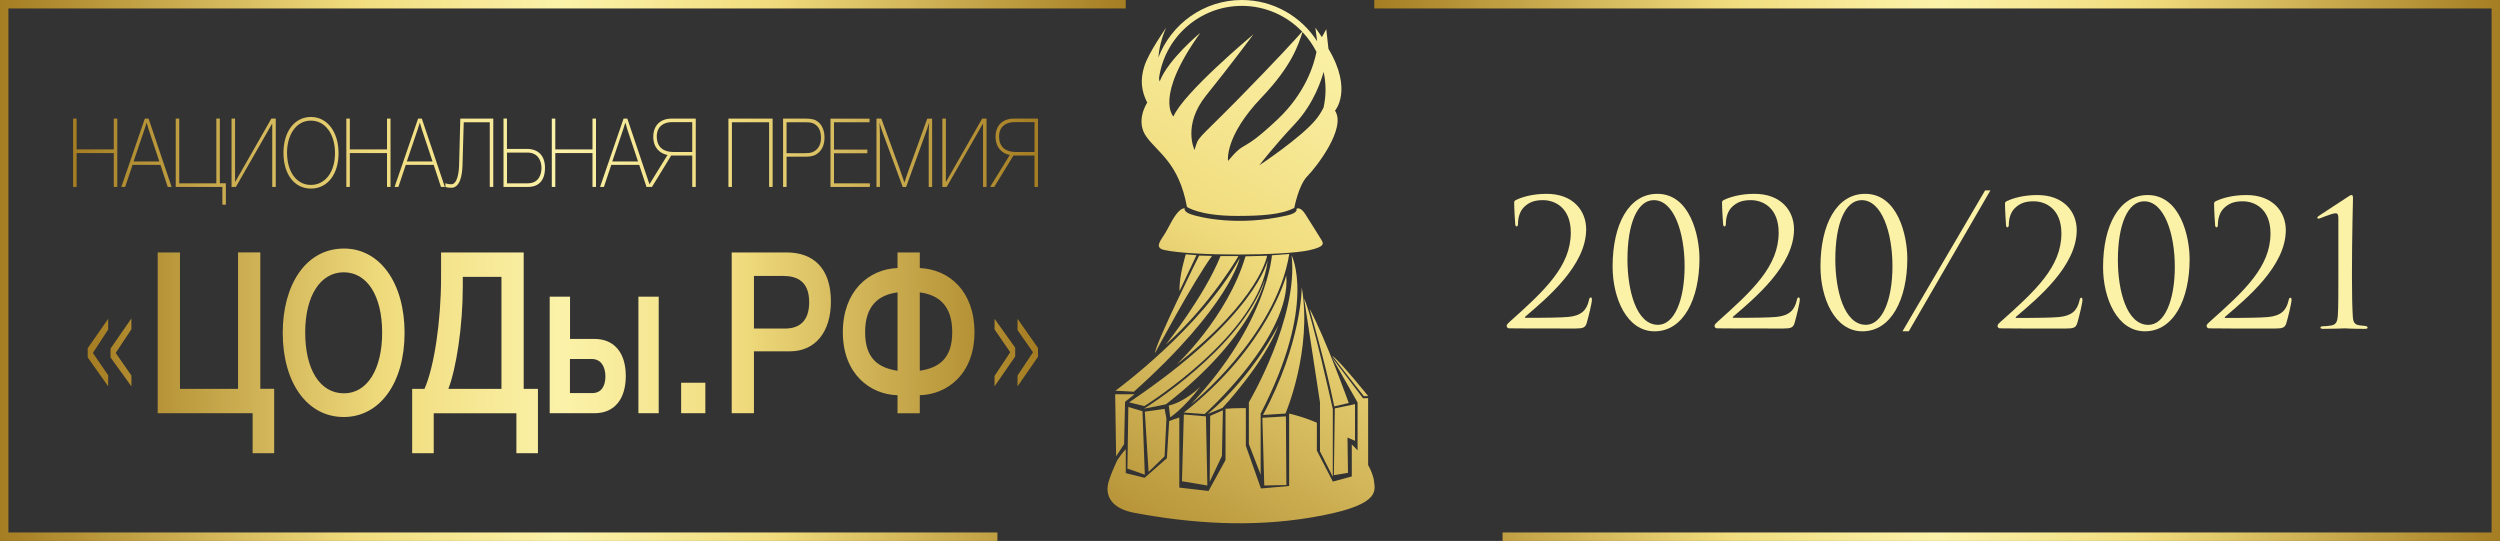 <svg width="171" height="37" viewBox="0 0 171 37" fill="none" xmlns="http://www.w3.org/2000/svg">
<rect x="0" y="0" width="171" height="37" fill="#333333" stroke="none"/>
<path d="M141.31 22.471C141.81 22.471 141.989 22.423 142.084 22.102C142.203 21.698 142.441 20.735 142.441 20.509C142.441 20.438 142.429 20.366 142.37 20.366C142.298 20.366 142.263 20.414 142.239 20.545C142.084 21.246 141.703 21.603 140.833 21.686C140.405 21.734 138.999 21.745 138.797 21.745H137.927C137.868 21.745 137.844 21.71 137.903 21.662C139.38 20.402 142.048 18.203 142.048 15.742C142.048 14.482 141.155 13.341 139.356 13.341C138.392 13.341 137.701 13.555 137.26 13.757C137.153 13.828 137.141 13.864 137.141 13.935C137.141 14.304 137.201 15.29 137.212 15.397C137.224 15.504 137.26 15.552 137.308 15.552C137.367 15.552 137.403 15.481 137.403 15.374C137.403 14.91 137.546 14.494 137.832 14.22C138.177 13.899 138.535 13.769 139.106 13.769C139.904 13.769 141 14.268 141 15.968C141 18.25 139.225 19.891 136.843 22.007C136.748 22.09 136.629 22.197 136.629 22.292C136.629 22.387 136.712 22.459 136.796 22.459C137.272 22.459 138.844 22.483 141.31 22.471Z" fill="#FBF2A7"/>
<path d="M149.77 17.727C149.77 16.17 149.127 13.341 146.899 13.341C144.958 13.341 143.85 15.397 143.85 18.274C143.85 20.402 144.815 22.661 146.709 22.661C148.686 22.661 149.77 20.462 149.77 17.727ZM148.757 18.239C148.757 20.581 148.043 22.221 146.947 22.221C145.458 22.221 144.863 19.867 144.863 17.787C144.863 15.374 145.53 13.769 146.661 13.769C148.031 13.769 148.757 15.98 148.757 18.239Z" fill="#FBF2A7"/>
<path d="M159.944 18.881C159.944 20.069 159.944 21.056 159.908 21.579C159.872 22.043 159.777 22.245 159.336 22.28C159.205 22.292 159.074 22.316 158.883 22.316C158.764 22.316 158.717 22.364 158.717 22.411C158.717 22.471 158.788 22.494 158.919 22.494C159.681 22.494 160.325 22.459 160.384 22.459C160.444 22.459 160.849 22.494 161.742 22.494C161.885 22.494 161.945 22.471 161.945 22.411C161.945 22.34 161.873 22.304 161.754 22.292C161.671 22.28 161.575 22.268 161.432 22.257C161.039 22.221 160.956 22.019 160.932 21.65C160.896 21.127 160.873 20.069 160.873 18.881C160.873 16.17 160.944 13.626 160.944 13.591C160.944 13.472 160.944 13.341 160.849 13.341C160.765 13.341 160.67 13.412 160.563 13.483C159.801 13.995 159.348 14.268 158.586 14.779C158.538 14.815 158.502 14.863 158.502 14.898C158.502 14.946 158.574 14.958 158.61 14.958C158.669 14.958 159.467 14.589 159.765 14.589C159.92 14.589 159.944 14.732 159.944 14.969V18.881Z" fill="#FBF2A7"/>
<path d="M155.611 22.471C156.111 22.471 156.29 22.423 156.385 22.102C156.504 21.698 156.742 20.735 156.742 20.509C156.742 20.438 156.73 20.366 156.671 20.366C156.599 20.366 156.564 20.414 156.54 20.545C156.385 21.246 156.004 21.603 155.134 21.686C154.706 21.734 153.3 21.745 153.098 21.745H152.228C152.169 21.745 152.145 21.71 152.204 21.662C153.681 20.402 156.349 18.203 156.349 15.742C156.349 14.482 155.456 13.341 153.657 13.341C152.693 13.341 152.002 13.555 151.561 13.757C151.454 13.828 151.442 13.864 151.442 13.935C151.442 14.304 151.502 15.29 151.513 15.397C151.525 15.504 151.561 15.552 151.609 15.552C151.668 15.552 151.704 15.481 151.704 15.374C151.704 14.91 151.847 14.494 152.133 14.22C152.478 13.899 152.836 13.769 153.407 13.769C154.205 13.769 155.301 14.268 155.301 15.968C155.301 18.25 153.526 19.891 151.144 22.007C151.049 22.09 150.93 22.197 150.93 22.292C150.93 22.387 151.013 22.459 151.097 22.459C151.573 22.459 153.145 22.483 155.611 22.471Z" fill="#FBF2A7"/>
<path d="M107.753 22.47C108.255 22.47 108.434 22.422 108.53 22.098C108.649 21.69 108.888 20.718 108.888 20.491C108.888 20.419 108.876 20.346 108.817 20.346C108.745 20.346 108.709 20.395 108.685 20.526C108.53 21.234 108.147 21.594 107.275 21.678C106.844 21.726 105.434 21.738 105.231 21.738H104.358C104.299 21.738 104.275 21.702 104.334 21.654C105.817 20.383 108.494 18.164 108.494 15.681C108.494 14.409 107.598 13.258 105.793 13.258C104.824 13.258 104.131 13.474 103.689 13.678C103.581 13.75 103.569 13.786 103.569 13.857C103.569 14.229 103.629 15.225 103.641 15.333C103.653 15.441 103.689 15.489 103.737 15.489C103.797 15.489 103.832 15.417 103.832 15.309C103.832 14.841 103.976 14.421 104.263 14.145C104.609 13.822 104.968 13.69 105.542 13.69C106.342 13.69 107.442 14.193 107.442 15.909C107.442 18.212 105.661 19.867 103.271 22.002C103.175 22.086 103.055 22.194 103.055 22.29C103.055 22.386 103.139 22.458 103.223 22.458C103.701 22.458 105.279 22.482 107.753 22.47Z" fill="#FBF2A7"/>
<path d="M116.243 17.684C116.243 16.113 115.597 13.258 113.362 13.258C111.414 13.258 110.302 15.333 110.302 18.235C110.302 20.383 111.271 22.662 113.171 22.662C115.155 22.662 116.243 20.442 116.243 17.684ZM115.227 18.2C115.227 20.562 114.51 22.218 113.41 22.218C111.916 22.218 111.318 19.843 111.318 17.744C111.318 15.309 111.988 13.69 113.123 13.69C114.498 13.69 115.227 15.921 115.227 18.2Z" fill="#FBF2A7"/>
<path d="M121.97 22.47C122.472 22.47 122.652 22.422 122.747 22.098C122.867 21.69 123.106 20.718 123.106 20.491C123.106 20.419 123.094 20.346 123.034 20.346C122.962 20.346 122.927 20.395 122.903 20.526C122.747 21.234 122.365 21.594 121.492 21.678C121.062 21.726 119.651 21.738 119.448 21.738H118.576C118.516 21.738 118.492 21.702 118.552 21.654C120.034 20.383 122.711 18.164 122.711 15.681C122.711 14.409 121.815 13.258 120.01 13.258C119.042 13.258 118.349 13.474 117.906 13.678C117.799 13.75 117.787 13.786 117.787 13.857C117.787 14.229 117.847 15.225 117.859 15.333C117.871 15.441 117.906 15.489 117.954 15.489C118.014 15.489 118.05 15.417 118.05 15.309C118.05 14.841 118.193 14.421 118.48 14.145C118.827 13.822 119.185 13.69 119.759 13.69C120.56 13.69 121.66 14.193 121.66 15.909C121.66 18.212 119.879 19.867 117.488 22.002C117.392 22.086 117.273 22.194 117.273 22.29C117.273 22.386 117.357 22.458 117.44 22.458C117.918 22.458 119.496 22.482 121.97 22.47Z" fill="#FBF2A7"/>
<path d="M130.46 17.684C130.46 16.113 129.815 13.258 127.58 13.258C125.631 13.258 124.52 15.333 124.52 18.235C124.52 20.383 125.488 22.662 127.388 22.662C129.373 22.662 130.46 20.442 130.46 17.684ZM129.444 18.2C129.444 20.562 128.727 22.218 127.628 22.218C126.133 22.218 125.536 19.843 125.536 17.744C125.536 15.309 126.205 13.69 127.341 13.69C128.715 13.69 129.444 15.921 129.444 18.2Z" fill="#FBF2A7"/>
<path d="M130.13 22.66L135.782 13.021L136.144 13.021L130.56 22.66L130.13 22.66Z" fill="#FBF2A7"/>
<path d="M94 0V0.58H170.425V36.42H102.775V37H171V0H94Z" fill="url(#paint0_linear)"/>
<path d="M0 0V37H68.222V36.42H0.575V0.58H77V0H0Z" fill="url(#paint1_linear)"/>
<path d="M7.783 8.113V10.221H5.24V8.113H5V12.786H5.24V10.469H7.783V12.786H8.023V8.113H7.783ZM9.88 8.855C9.935 8.698 9.979 8.541 10.032 8.383C10.081 8.541 10.125 8.726 10.175 8.877L10.897 11.043H9.137L9.88 8.855ZM9.906 8.113L8.298 12.786H8.561L9.067 11.277H10.976L11.473 12.786H11.739L10.163 8.113H9.906ZM14.797 8.113V12.538H12.26V8.113H12.02V12.786H15.21V14H15.449V12.535H15.037V8.11H14.797V8.113ZM18.56 8.113L16.096 12.428H16.078V8.113H15.838V12.786H16.134L18.604 8.472H18.622V12.786H18.861V8.113H18.56ZM26.472 8.113V10.221H23.928V8.113H23.688V12.786H23.928V10.469H26.472V12.786H26.712V8.113H26.472ZM28.568 8.855C28.624 8.698 28.668 8.541 28.717 8.383C28.767 8.541 28.811 8.726 28.863 8.877L29.585 11.043H27.826L28.568 8.855ZM28.597 8.113L26.989 12.786H27.25L27.755 11.277H29.665L30.162 12.786H30.428L28.852 8.113H28.597ZM31.486 8.113L31.401 11.305C31.39 11.799 31.278 12.604 30.866 12.604C30.749 12.604 30.571 12.59 30.466 12.524V12.786C30.553 12.825 30.749 12.844 30.866 12.844C31.477 12.844 31.617 11.959 31.635 11.302L31.72 8.361H33.5V12.786H33.74V8.113H31.486ZM34.679 10.436H36.076C36.795 10.436 37.038 11.001 37.038 11.487C37.038 11.835 36.904 12.538 36.108 12.538H34.679V10.436ZM34.439 8.113V12.786H36.126C36.576 12.786 37.278 12.596 37.278 11.479C37.278 10.659 36.828 10.185 36.035 10.185H34.676V8.11H34.439V8.113ZM40.526 8.113V10.221H37.983V8.113H37.743V12.786H37.983V10.469H40.526V12.786H40.766V8.113H40.526ZM42.625 8.855C42.681 8.698 42.725 8.541 42.774 8.383C42.824 8.541 42.868 8.726 42.918 8.877L43.64 11.043H41.88L42.625 8.855ZM44.923 9.335C44.923 8.654 45.4 8.356 45.935 8.356H47.35V10.397H46.064C45.412 10.397 44.923 10.088 44.923 9.335ZM45.935 8.113C45.172 8.113 44.684 8.579 44.684 9.354C44.684 10.091 45.128 10.505 45.657 10.601L44.423 12.604L42.909 8.113H42.652L41.044 12.786H41.307L41.812 11.277H43.722L44.219 12.786H44.312H44.485H44.596L45.909 10.64H47.35V12.786H47.59V8.113H45.935ZM49.824 8.113V12.786H50.063V8.361H52.607V12.786H52.847V8.113H49.824ZM53.803 8.364H55.066C55.343 8.364 55.566 8.364 55.805 8.546C56.033 8.723 56.156 9.032 56.156 9.421C56.156 9.829 56.016 10.13 55.738 10.32C55.566 10.439 55.405 10.477 55.031 10.477H53.8V8.364H53.803ZM53.563 8.113V12.786H53.803V10.717H55.171C55.522 10.717 55.773 10.632 55.984 10.45C56.256 10.212 56.396 9.851 56.396 9.407C56.396 8.941 56.241 8.56 55.952 8.331C55.753 8.174 55.522 8.113 55.107 8.113H53.563ZM56.805 8.113V12.786H59.501V12.538H57.045V10.483H59.328V10.235H57.045V8.364H59.478V8.116H56.805V8.113ZM63.425 8.113C63.05 9.145 62.138 11.672 62.138 11.672C61.96 12.157 61.861 12.494 61.861 12.494C61.861 12.494 61.743 12.119 61.548 11.581C61.548 11.581 60.624 9.054 60.285 8.113H59.951V12.786H60.185V9.288C60.185 8.985 60.168 8.69 60.159 8.389C60.22 8.585 60.27 8.783 60.343 8.974L61.746 12.789H61.98L63.378 8.93C63.445 8.753 63.489 8.554 63.556 8.378C63.533 8.687 63.524 8.982 63.524 9.291V12.789H63.758V8.116H63.425V8.113ZM67.179 8.113L64.714 12.428H64.697V8.113H64.457V12.786H64.752L67.223 8.472H67.24V12.786H67.48V8.113H67.179ZM68.337 9.335C68.337 8.654 68.816 8.356 69.348 8.356H70.763V10.397H69.477C68.828 10.397 68.337 10.088 68.337 9.335ZM69.348 8.113C68.585 8.113 68.097 8.579 68.097 9.354C68.097 10.091 68.541 10.505 69.07 10.601L67.722 12.786H68.006L69.319 10.64H70.76V12.786H71V8.113H69.348ZM19.633 10.436C19.633 9.288 20.212 8.251 21.265 8.251C22.238 8.251 22.914 9.159 22.914 10.469C22.914 11.768 22.247 12.648 21.265 12.648C20.288 12.651 19.633 11.757 19.633 10.436ZM19.388 10.45C19.388 11.92 20.139 12.899 21.265 12.899C22.396 12.899 23.156 11.928 23.156 10.483C23.156 9.012 22.381 8 21.265 8C20.151 8.003 19.388 8.993 19.388 10.45Z" fill="url(#paint2_linear)"/>
<path d="M46.589 28.264H48.246V26.177H46.589V28.264ZM6 23.816V24.448L7.4 26.426V25.671L6.352 24.142L7.4 22.536V21.811L6 23.816ZM68.028 22.533L69.1 24.091L68.028 25.713V26.423L69.44 24.385V23.783L68.028 21.805V22.533ZM69.6 22.581L70.66 24.094L69.6 25.686V26.426L71 24.403V23.801L69.6 21.808V22.581ZM7.56 23.846V24.448L8.987 26.426V25.686L7.914 24.142L8.987 22.521V21.781L7.56 23.846ZM38.987 24.556H40.485C41.082 24.556 41.41 25.05 41.41 25.746C41.41 26.393 41.141 26.888 40.509 26.888H38.984V24.556H38.987ZM37.599 20.294V28.264H40.671C42.036 28.264 42.804 27.289 42.804 25.716C42.804 24.154 42.036 23.183 40.66 23.183H38.99V20.294H37.599ZM43.667 28.264H45.056V20.294H43.667V28.264ZM16.281 17.267V26.597H12.31V17.267H10.786V28.264H17.279V30.997H18.754V26.594H17.805V17.264H16.281V17.267ZM31.655 19.599V18.936H34.299V26.597H30.668C31.203 25.221 31.655 22.332 31.655 19.599ZM30.169 17.267V18.966C30.169 21.993 29.693 25.113 29.035 26.597H28.192V31H29.667V28.267H35.321V31H36.795V26.597H35.821V17.267H30.169ZM51.573 18.873H53.558C54.521 18.873 55.348 19.245 55.348 20.666C55.348 21.963 54.678 22.473 53.691 22.473H51.57V18.873H51.573ZM50.048 17.267V28.264H51.57V24.032H54.019C55.774 24.032 56.834 22.704 56.834 20.618C56.834 18.316 55.602 17.267 53.812 17.267H50.048ZM59.174 22.719C59.174 20.926 60.075 20.171 61.393 20V25.359C60.063 25.158 59.174 24.511 59.174 22.719ZM62.914 20C64.229 20.168 65.133 20.926 65.133 22.719C65.133 24.511 64.244 25.158 62.914 25.359V20ZM61.39 17.267V18.334C59.404 18.412 57.65 19.925 57.65 22.722C57.65 25.596 59.537 26.987 61.39 27.032V28.267H62.914V27.032C64.778 26.987 66.654 25.596 66.654 22.722C66.654 19.925 64.938 18.427 62.914 18.334V17.267H61.39ZM20.875 22.734C20.875 20.246 21.912 18.625 23.507 18.625C25.114 18.625 26.139 20.231 26.139 22.749C26.139 25.266 25.114 26.903 23.531 26.903C21.897 26.906 20.875 25.299 20.875 22.734ZM19.339 22.764C19.339 26.192 21.02 28.524 23.507 28.524C25.98 28.524 27.673 26.192 27.673 22.764C27.673 19.35 25.98 17 23.531 17C20.875 17.003 19.339 19.536 19.339 22.764Z" fill="url(#paint3_linear)"/>
<path d="M89.274 14.635C88.926 14.088 88.675 14.287 88.675 14.287C88.675 14.287 88.843 14.551 88.025 14.739C84.665 15.51 82.036 14.86 81.464 14.661C80.915 14.47 81.033 14.237 81.033 14.237C80.536 14.287 80.155 15.134 79.782 15.806C79.451 16.404 78.878 16.932 79.64 17.1C81.556 17.523 87.805 17.498 89.546 17.116C90.629 16.877 90.535 16.658 90.386 16.41C90.238 16.16 89.622 15.184 89.274 14.635Z" fill="url(#paint4_linear)"/>
<path d="M78.421 9.363C79.218 10.458 80.64 11.164 81.187 14.152C81.187 14.152 82.024 14.769 84.618 14.769C86.211 14.769 87.645 14.693 88.529 14.22C88.529 14.22 88.825 12.649 89.423 12.051C90.02 11.453 92.111 8.765 91.314 7.57C91.314 7.57 92.558 6.176 90.866 3.337L90.717 1.993L90.419 2.54L89.971 1.892L90.094 2.823C89.004 1.128 87.104 0 84.943 0C82.336 0 80.111 1.64 79.229 3.94C79.28 3.35 79.428 2.643 79.765 1.894C79.729 1.946 78.566 3.6 78.272 4.531C77.973 5.477 78.073 6.224 78.47 7.02C78.47 7.023 77.624 8.267 78.421 9.363ZM90.535 4.913C90.621 5.305 90.667 5.71 90.667 6.128C90.667 6.547 90.619 6.953 90.534 7.347C90.399 7.634 90.217 7.925 89.971 8.219C88.941 9.444 86.225 11.248 86.139 11.305C86.188 11.238 87.077 10.065 88.578 8.468C89.893 7.067 90.41 5.382 90.535 4.913ZM90.047 3.548C89.872 4.438 89.291 6.369 87.383 8.169C84.794 10.609 85.291 9.464 83.997 11.007C83.997 11.007 83.73 9.35 86.287 6.675C88.352 4.514 88.795 3.096 89.092 2.194C89.473 2.594 89.794 3.049 90.047 3.548ZM84.943 0.402C86.563 0.402 88.025 1.081 89.068 2.165C88.776 2.503 87.306 4.119 84.695 6.774C81.757 9.76 82.007 9.263 81.707 10.259C81.707 10.259 80.86 8.567 82.504 6.525C84.121 4.517 85.691 2.41 85.739 2.346C85.651 2.417 80.954 6.341 80.263 7.969C80.263 7.969 78.919 6.675 82.106 2.243C82.106 2.243 79.915 4.036 79.317 5.579C79.317 5.579 79.297 5.501 79.275 5.365C79.648 2.569 82.045 0.402 84.943 0.402Z" fill="url(#paint5_linear)"/>
<path d="M93.986 32.934C93.939 32.538 93.76 32.133 93.58 31.811V27.231L93.232 27.242L91.091 24.418L92.858 27.529V30.806C92.733 30.666 92.601 30.531 92.463 30.404V32.59L91.166 32.941L90.073 30.82V28.913C89.463 28.65 88.829 28.443 88.178 28.287V33.242L86.249 33.411L85.216 30.494V27.919C85.125 27.917 85.035 27.916 84.945 27.916C84.571 27.916 84.197 27.931 83.825 27.96V31.465L82.666 33.582L80.664 33.352V28.558C80.431 28.631 80.199 28.713 79.971 28.801L79.816 31.341L78.29 32.681L77.003 32.361V30.725C76.79 30.955 76.598 31.205 76.427 31.471C76.427 31.471 75.836 32.695 75.767 33.232C75.689 33.826 75.9 34.758 77.575 35.074C81.654 35.841 85.658 36.055 89.583 35.412C94.384 34.625 94.072 33.64 93.986 32.934Z" fill="url(#paint6_linear)"/>
<path d="M78.27 27.777C78.27 27.777 86.178 22.875 86.709 17.796C86.709 17.796 85.939 21.663 77.227 27.521L78.27 27.777Z" fill="url(#paint7_linear)"/>
<path d="M87.979 18.841C87.979 18.841 86.752 23.688 80.977 28.219L82.39 28.319C82.39 28.319 88.362 22.989 87.979 18.841Z" fill="url(#paint8_linear)"/>
<path d="M89.042 19.656C89.042 19.656 89.042 23.472 86.387 28.385L87.927 28.286C87.927 28.286 89.772 23.971 89.042 19.656Z" fill="url(#paint9_linear)"/>
<path d="M91.265 27.797L92.254 27.564C92.254 27.564 90.667 23.14 89.572 21.115C89.572 21.117 90.635 24.711 91.265 27.797Z" fill="url(#paint10_linear)"/>
<path d="M84.793 17.664C82.171 22.443 76.296 26.724 76.296 26.724L77.558 26.791C84.129 20.916 84.793 17.664 84.793 17.664Z" fill="url(#paint11_linear)"/>
<path d="M91.114 24.321C91.114 24.321 92.593 26.239 93.289 27.099L93.583 27.092C93.584 27.093 91.645 24.686 91.114 24.321Z" fill="url(#paint12_linear)"/>
<path d="M86.519 19.125C84.876 23.887 78.254 27.953 78.254 27.953L79.748 27.655C85.756 22.994 86.519 19.125 86.519 19.125Z" fill="url(#paint13_linear)"/>
<path d="M82.603 28.315L83.616 27.903C83.616 27.903 86.488 24.842 87.458 22.227C87.457 22.227 85.689 25.751 82.603 28.315Z" fill="url(#paint14_linear)"/>
<path d="M86.229 28.286C90.105 20.786 88.344 17.466 88.344 17.466C88.842 21.714 85.423 27.522 85.423 27.522V30.376L86.229 32.467V28.286Z" fill="url(#paint15_linear)"/>
<path d="M91.163 32.608V27.977C91.163 27.977 89.735 21.506 89.2 20.422C89.2 20.422 90.071 26.143 90.287 27.52V30.873L91.163 32.608Z" fill="url(#paint16_linear)"/>
<path d="M82.902 17.504L82.022 17.482C82.022 17.482 79.019 23.506 79.002 24.154C79.002 24.153 81.573 19.329 82.902 17.504Z" fill="url(#paint17_linear)"/>
<path d="M88.185 17.37L87 17.464C87 17.464 86.685 22.098 81.474 27.642C81.474 27.643 87.282 22.991 88.185 17.37Z" fill="url(#paint18_linear)"/>
<path d="M85.192 17.532C83.947 21.73 80.462 24.949 80.462 24.949C86.205 20.436 86.669 17.493 86.669 17.493L85.192 17.532Z" fill="url(#paint19_linear)"/>
<path d="M84.71 17.515H83.483C82.387 20.252 79.742 23.571 79.742 23.571C82.868 20.751 84.71 17.515 84.71 17.515Z" fill="url(#paint20_linear)"/>
<path d="M81.109 17.395C81.109 17.395 80.633 18.908 80.682 19.904L81.838 17.456L81.109 17.395Z" fill="url(#paint21_linear)"/>
<path d="M92.683 27.644L91.301 27.933L91.237 32.501L92.202 32.34L92.169 29.928L92.683 30.153V27.644Z" fill="url(#paint22_linear)"/>
<path d="M86.476 33.209L87.988 33.176L87.955 28.48L86.347 28.577L86.476 33.209Z" fill="url(#paint23_linear)"/>
<path d="M82.487 28.48L80.975 28.351L80.846 32.918L82.583 33.208L82.487 28.48Z" fill="url(#paint24_linear)"/>
<path d="M82.744 32.951L83.581 31.182L83.645 28.061L82.777 28.447L82.744 32.951Z" fill="url(#paint25_linear)"/>
<path d="M77.115 32.051L78.305 32.468L78.145 28.127L77.179 27.837L77.115 32.051Z" fill="url(#paint26_linear)"/>
<path d="M78.305 28.158L78.563 32.275L79.657 31.214L79.784 28.641L79.657 27.965L78.305 28.158Z" fill="url(#paint27_linear)"/>
<path d="M82.1 26.453C82.1 26.453 81.07 27.483 79.945 27.74L80.042 28.544C80.042 28.544 80.942 27.965 82.1 26.453Z" fill="url(#paint28_linear)"/>
<path d="M76.889 30.378L76.954 27.483L77.598 26.969H76.278L76.343 31.214L76.889 30.378Z" fill="url(#paint29_linear)"/>
<defs>
<linearGradient id="paint0_linear" x1="93.999" y1="18.5" x2="171" y2="18.5" gradientUnits="userSpaceOnUse">
<stop stop-color="#A57D22"/>
<stop offset="0.32" stop-color="#F1DD7F"/>
<stop offset="0.5" stop-color="#FBF2A9"/>
<stop offset="0.68" stop-color="#F1DD7F"/>
<stop offset="1" stop-color="#A57D22"/>
</linearGradient>
<linearGradient id="paint1_linear" x1="-0" y1="18.5" x2="76.999" y2="18.5" gradientUnits="userSpaceOnUse">
<stop stop-color="#A57D22"/>
<stop offset="0.32" stop-color="#F1DD7F"/>
<stop offset="0.5" stop-color="#FBF2A9"/>
<stop offset="0.68" stop-color="#F1DD7F"/>
<stop offset="1" stop-color="#A57D22"/>
</linearGradient>
<linearGradient id="paint2_linear" x1="4.999" y1="11.002" x2="71.002" y2="11.002" gradientUnits="userSpaceOnUse">
<stop stop-color="#A57D22"/>
<stop offset="0.32" stop-color="#F1DD7F"/>
<stop offset="0.5" stop-color="#FBF2A9"/>
<stop offset="0.68" stop-color="#F1DD7F"/>
<stop offset="1" stop-color="#A57D22"/>
</linearGradient>
<linearGradient id="paint3_linear" x1="6" y1="24" x2="71.001" y2="24" gradientUnits="userSpaceOnUse">
<stop stop-color="#A57D22"/>
<stop offset="0.32" stop-color="#F1DD7F"/>
<stop offset="0.5" stop-color="#FBF2A9"/>
<stop offset="0.68" stop-color="#F1DD7F"/>
<stop offset="1" stop-color="#A57D22"/>
</linearGradient>
<linearGradient id="paint4_linear" x1="71.931" y1="39.704" x2="113.33" y2="-33.976" gradientUnits="userSpaceOnUse">
<stop stop-color="#A57D22"/>
<stop offset="0.32" stop-color="#F1DD7F"/>
<stop offset="0.5" stop-color="#FBF2A9"/>
<stop offset="0.68" stop-color="#F1DD7F"/>
<stop offset="1" stop-color="#A57D22"/>
</linearGradient>
<linearGradient id="paint5_linear" x1="67.663" y1="37.306" x2="109.063" y2="-36.374" gradientUnits="userSpaceOnUse">
<stop stop-color="#A57D22"/>
<stop offset="0.32" stop-color="#F1DD7F"/>
<stop offset="0.5" stop-color="#FBF2A9"/>
<stop offset="0.68" stop-color="#F1DD7F"/>
<stop offset="1" stop-color="#A57D22"/>
</linearGradient>
<linearGradient id="paint6_linear" x1="78.972" y1="43.66" x2="120.372" y2="-30.02" gradientUnits="userSpaceOnUse">
<stop stop-color="#A57D22"/>
<stop offset="0.32" stop-color="#F1DD7F"/>
<stop offset="0.5" stop-color="#FBF2A9"/>
<stop offset="0.68" stop-color="#F1DD7F"/>
<stop offset="1" stop-color="#A57D22"/>
</linearGradient>
<linearGradient id="paint7_linear" x1="72.508" y1="40.028" x2="113.908" y2="-33.652" gradientUnits="userSpaceOnUse">
<stop stop-color="#A57D22"/>
<stop offset="0.32" stop-color="#F1DD7F"/>
<stop offset="0.5" stop-color="#FBF2A9"/>
<stop offset="0.68" stop-color="#F1DD7F"/>
<stop offset="1" stop-color="#A57D22"/>
</linearGradient>
<linearGradient id="paint8_linear" x1="74.993" y1="41.425" x2="116.393" y2="-32.255" gradientUnits="userSpaceOnUse">
<stop stop-color="#A57D22"/>
<stop offset="0.32" stop-color="#F1DD7F"/>
<stop offset="0.5" stop-color="#FBF2A9"/>
<stop offset="0.68" stop-color="#F1DD7F"/>
<stop offset="1" stop-color="#A57D22"/>
</linearGradient>
<linearGradient id="paint9_linear" x1="77.793" y1="42.998" x2="119.193" y2="-30.682" gradientUnits="userSpaceOnUse">
<stop stop-color="#A57D22"/>
<stop offset="0.32" stop-color="#F1DD7F"/>
<stop offset="0.5" stop-color="#FBF2A9"/>
<stop offset="0.68" stop-color="#F1DD7F"/>
<stop offset="1" stop-color="#A57D22"/>
</linearGradient>
<linearGradient id="paint10_linear" x1="79.797" y1="44.124" x2="121.197" y2="-29.556" gradientUnits="userSpaceOnUse">
<stop stop-color="#A57D22"/>
<stop offset="0.32" stop-color="#F1DD7F"/>
<stop offset="0.5" stop-color="#FBF2A9"/>
<stop offset="0.68" stop-color="#F1DD7F"/>
<stop offset="1" stop-color="#A57D22"/>
</linearGradient>
<linearGradient id="paint11_linear" x1="71.077" y1="39.224" x2="112.477" y2="-34.456" gradientUnits="userSpaceOnUse">
<stop stop-color="#A57D22"/>
<stop offset="0.32" stop-color="#F1DD7F"/>
<stop offset="0.5" stop-color="#FBF2A9"/>
<stop offset="0.68" stop-color="#F1DD7F"/>
<stop offset="1" stop-color="#A57D22"/>
</linearGradient>
<linearGradient id="paint12_linear" x1="81.472" y1="45.065" x2="122.872" y2="-28.615" gradientUnits="userSpaceOnUse">
<stop stop-color="#A57D22"/>
<stop offset="0.32" stop-color="#F1DD7F"/>
<stop offset="0.5" stop-color="#FBF2A9"/>
<stop offset="0.68" stop-color="#F1DD7F"/>
<stop offset="1" stop-color="#A57D22"/>
</linearGradient>
<linearGradient id="paint13_linear" x1="73.085" y1="40.353" x2="114.485" y2="-33.327" gradientUnits="userSpaceOnUse">
<stop stop-color="#A57D22"/>
<stop offset="0.32" stop-color="#F1DD7F"/>
<stop offset="0.5" stop-color="#FBF2A9"/>
<stop offset="0.68" stop-color="#F1DD7F"/>
<stop offset="1" stop-color="#A57D22"/>
</linearGradient>
<linearGradient id="paint14_linear" x1="75.77" y1="41.861" x2="117.17" y2="-31.819" gradientUnits="userSpaceOnUse">
<stop stop-color="#A57D22"/>
<stop offset="0.32" stop-color="#F1DD7F"/>
<stop offset="0.5" stop-color="#FBF2A9"/>
<stop offset="0.68" stop-color="#F1DD7F"/>
<stop offset="1" stop-color="#A57D22"/>
</linearGradient>
<linearGradient id="paint15_linear" x1="77.308" y1="42.726" x2="118.708" y2="-30.954" gradientUnits="userSpaceOnUse">
<stop stop-color="#A57D22"/>
<stop offset="0.32" stop-color="#F1DD7F"/>
<stop offset="0.5" stop-color="#FBF2A9"/>
<stop offset="0.68" stop-color="#F1DD7F"/>
<stop offset="1" stop-color="#A57D22"/>
</linearGradient>
<linearGradient id="paint16_linear" x1="80.169" y1="44.333" x2="121.569" y2="-29.347" gradientUnits="userSpaceOnUse">
<stop stop-color="#A57D22"/>
<stop offset="0.32" stop-color="#F1DD7F"/>
<stop offset="0.5" stop-color="#FBF2A9"/>
<stop offset="0.68" stop-color="#F1DD7F"/>
<stop offset="1" stop-color="#A57D22"/>
</linearGradient>
<linearGradient id="paint17_linear" x1="70.449" y1="38.872" x2="111.849" y2="-34.809" gradientUnits="userSpaceOnUse">
<stop stop-color="#A57D22"/>
<stop offset="0.32" stop-color="#F1DD7F"/>
<stop offset="0.5" stop-color="#FBF2A9"/>
<stop offset="0.68" stop-color="#F1DD7F"/>
<stop offset="1" stop-color="#A57D22"/>
</linearGradient>
<linearGradient id="paint18_linear" x1="74.623" y1="41.217" x2="116.023" y2="-32.463" gradientUnits="userSpaceOnUse">
<stop stop-color="#A57D22"/>
<stop offset="0.32" stop-color="#F1DD7F"/>
<stop offset="0.5" stop-color="#FBF2A9"/>
<stop offset="0.68" stop-color="#F1DD7F"/>
<stop offset="1" stop-color="#A57D22"/>
</linearGradient>
<linearGradient id="paint19_linear" x1="72.962" y1="40.283" x2="114.362" y2="-33.397" gradientUnits="userSpaceOnUse">
<stop stop-color="#A57D22"/>
<stop offset="0.32" stop-color="#F1DD7F"/>
<stop offset="0.5" stop-color="#FBF2A9"/>
<stop offset="0.68" stop-color="#F1DD7F"/>
<stop offset="1" stop-color="#A57D22"/>
</linearGradient>
<linearGradient id="paint20_linear" x1="71.573" y1="39.503" x2="112.973" y2="-34.178" gradientUnits="userSpaceOnUse">
<stop stop-color="#A57D22"/>
<stop offset="0.32" stop-color="#F1DD7F"/>
<stop offset="0.5" stop-color="#FBF2A9"/>
<stop offset="0.68" stop-color="#F1DD7F"/>
<stop offset="1" stop-color="#A57D22"/>
</linearGradient>
<linearGradient id="paint21_linear" x1="69.753" y1="38.48" x2="111.153" y2="-35.2" gradientUnits="userSpaceOnUse">
<stop stop-color="#A57D22"/>
<stop offset="0.32" stop-color="#F1DD7F"/>
<stop offset="0.5" stop-color="#FBF2A9"/>
<stop offset="0.68" stop-color="#F1DD7F"/>
<stop offset="1" stop-color="#A57D22"/>
</linearGradient>
<linearGradient id="paint22_linear" x1="82.909" y1="45.873" x2="124.309" y2="-27.807" gradientUnits="userSpaceOnUse">
<stop stop-color="#A57D22"/>
<stop offset="0.32" stop-color="#F1DD7F"/>
<stop offset="0.5" stop-color="#FBF2A9"/>
<stop offset="0.68" stop-color="#F1DD7F"/>
<stop offset="1" stop-color="#A57D22"/>
</linearGradient>
<linearGradient id="paint23_linear" x1="79.741" y1="44.093" x2="121.141" y2="-29.587" gradientUnits="userSpaceOnUse">
<stop stop-color="#A57D22"/>
<stop offset="0.32" stop-color="#F1DD7F"/>
<stop offset="0.5" stop-color="#FBF2A9"/>
<stop offset="0.68" stop-color="#F1DD7F"/>
<stop offset="1" stop-color="#A57D22"/>
</linearGradient>
<linearGradient id="paint24_linear" x1="75.605" y1="41.768" x2="117.005" y2="-31.912" gradientUnits="userSpaceOnUse">
<stop stop-color="#A57D22"/>
<stop offset="0.32" stop-color="#F1DD7F"/>
<stop offset="0.5" stop-color="#FBF2A9"/>
<stop offset="0.68" stop-color="#F1DD7F"/>
<stop offset="1" stop-color="#A57D22"/>
</linearGradient>
<linearGradient id="paint25_linear" x1="76.316" y1="42.167" x2="117.716" y2="-31.513" gradientUnits="userSpaceOnUse">
<stop stop-color="#A57D22"/>
<stop offset="0.32" stop-color="#F1DD7F"/>
<stop offset="0.5" stop-color="#FBF2A9"/>
<stop offset="0.68" stop-color="#F1DD7F"/>
<stop offset="1" stop-color="#A57D22"/>
</linearGradient>
<linearGradient id="paint26_linear" x1="72.269" y1="39.894" x2="113.669" y2="-33.786" gradientUnits="userSpaceOnUse">
<stop stop-color="#A57D22"/>
<stop offset="0.32" stop-color="#F1DD7F"/>
<stop offset="0.5" stop-color="#FBF2A9"/>
<stop offset="0.68" stop-color="#F1DD7F"/>
<stop offset="1" stop-color="#A57D22"/>
</linearGradient>
<linearGradient id="paint27_linear" x1="73.011" y1="40.311" x2="114.411" y2="-33.369" gradientUnits="userSpaceOnUse">
<stop stop-color="#A57D22"/>
<stop offset="0.32" stop-color="#F1DD7F"/>
<stop offset="0.5" stop-color="#FBF2A9"/>
<stop offset="0.68" stop-color="#F1DD7F"/>
<stop offset="1" stop-color="#A57D22"/>
</linearGradient>
<linearGradient id="paint28_linear" x1="73.457" y1="40.562" x2="114.857" y2="-33.118" gradientUnits="userSpaceOnUse">
<stop stop-color="#A57D22"/>
<stop offset="0.32" stop-color="#F1DD7F"/>
<stop offset="0.5" stop-color="#FBF2A9"/>
<stop offset="0.68" stop-color="#F1DD7F"/>
<stop offset="1" stop-color="#A57D22"/>
</linearGradient>
<linearGradient id="paint29_linear" x1="70.757" y1="39.044" x2="112.156" y2="-34.636" gradientUnits="userSpaceOnUse">
<stop stop-color="#A57D22"/>
<stop offset="0.32" stop-color="#F1DD7F"/>
<stop offset="0.5" stop-color="#FBF2A9"/>
<stop offset="0.68" stop-color="#F1DD7F"/>
<stop offset="1" stop-color="#A57D22"/>
</linearGradient>
</defs>
</svg>
